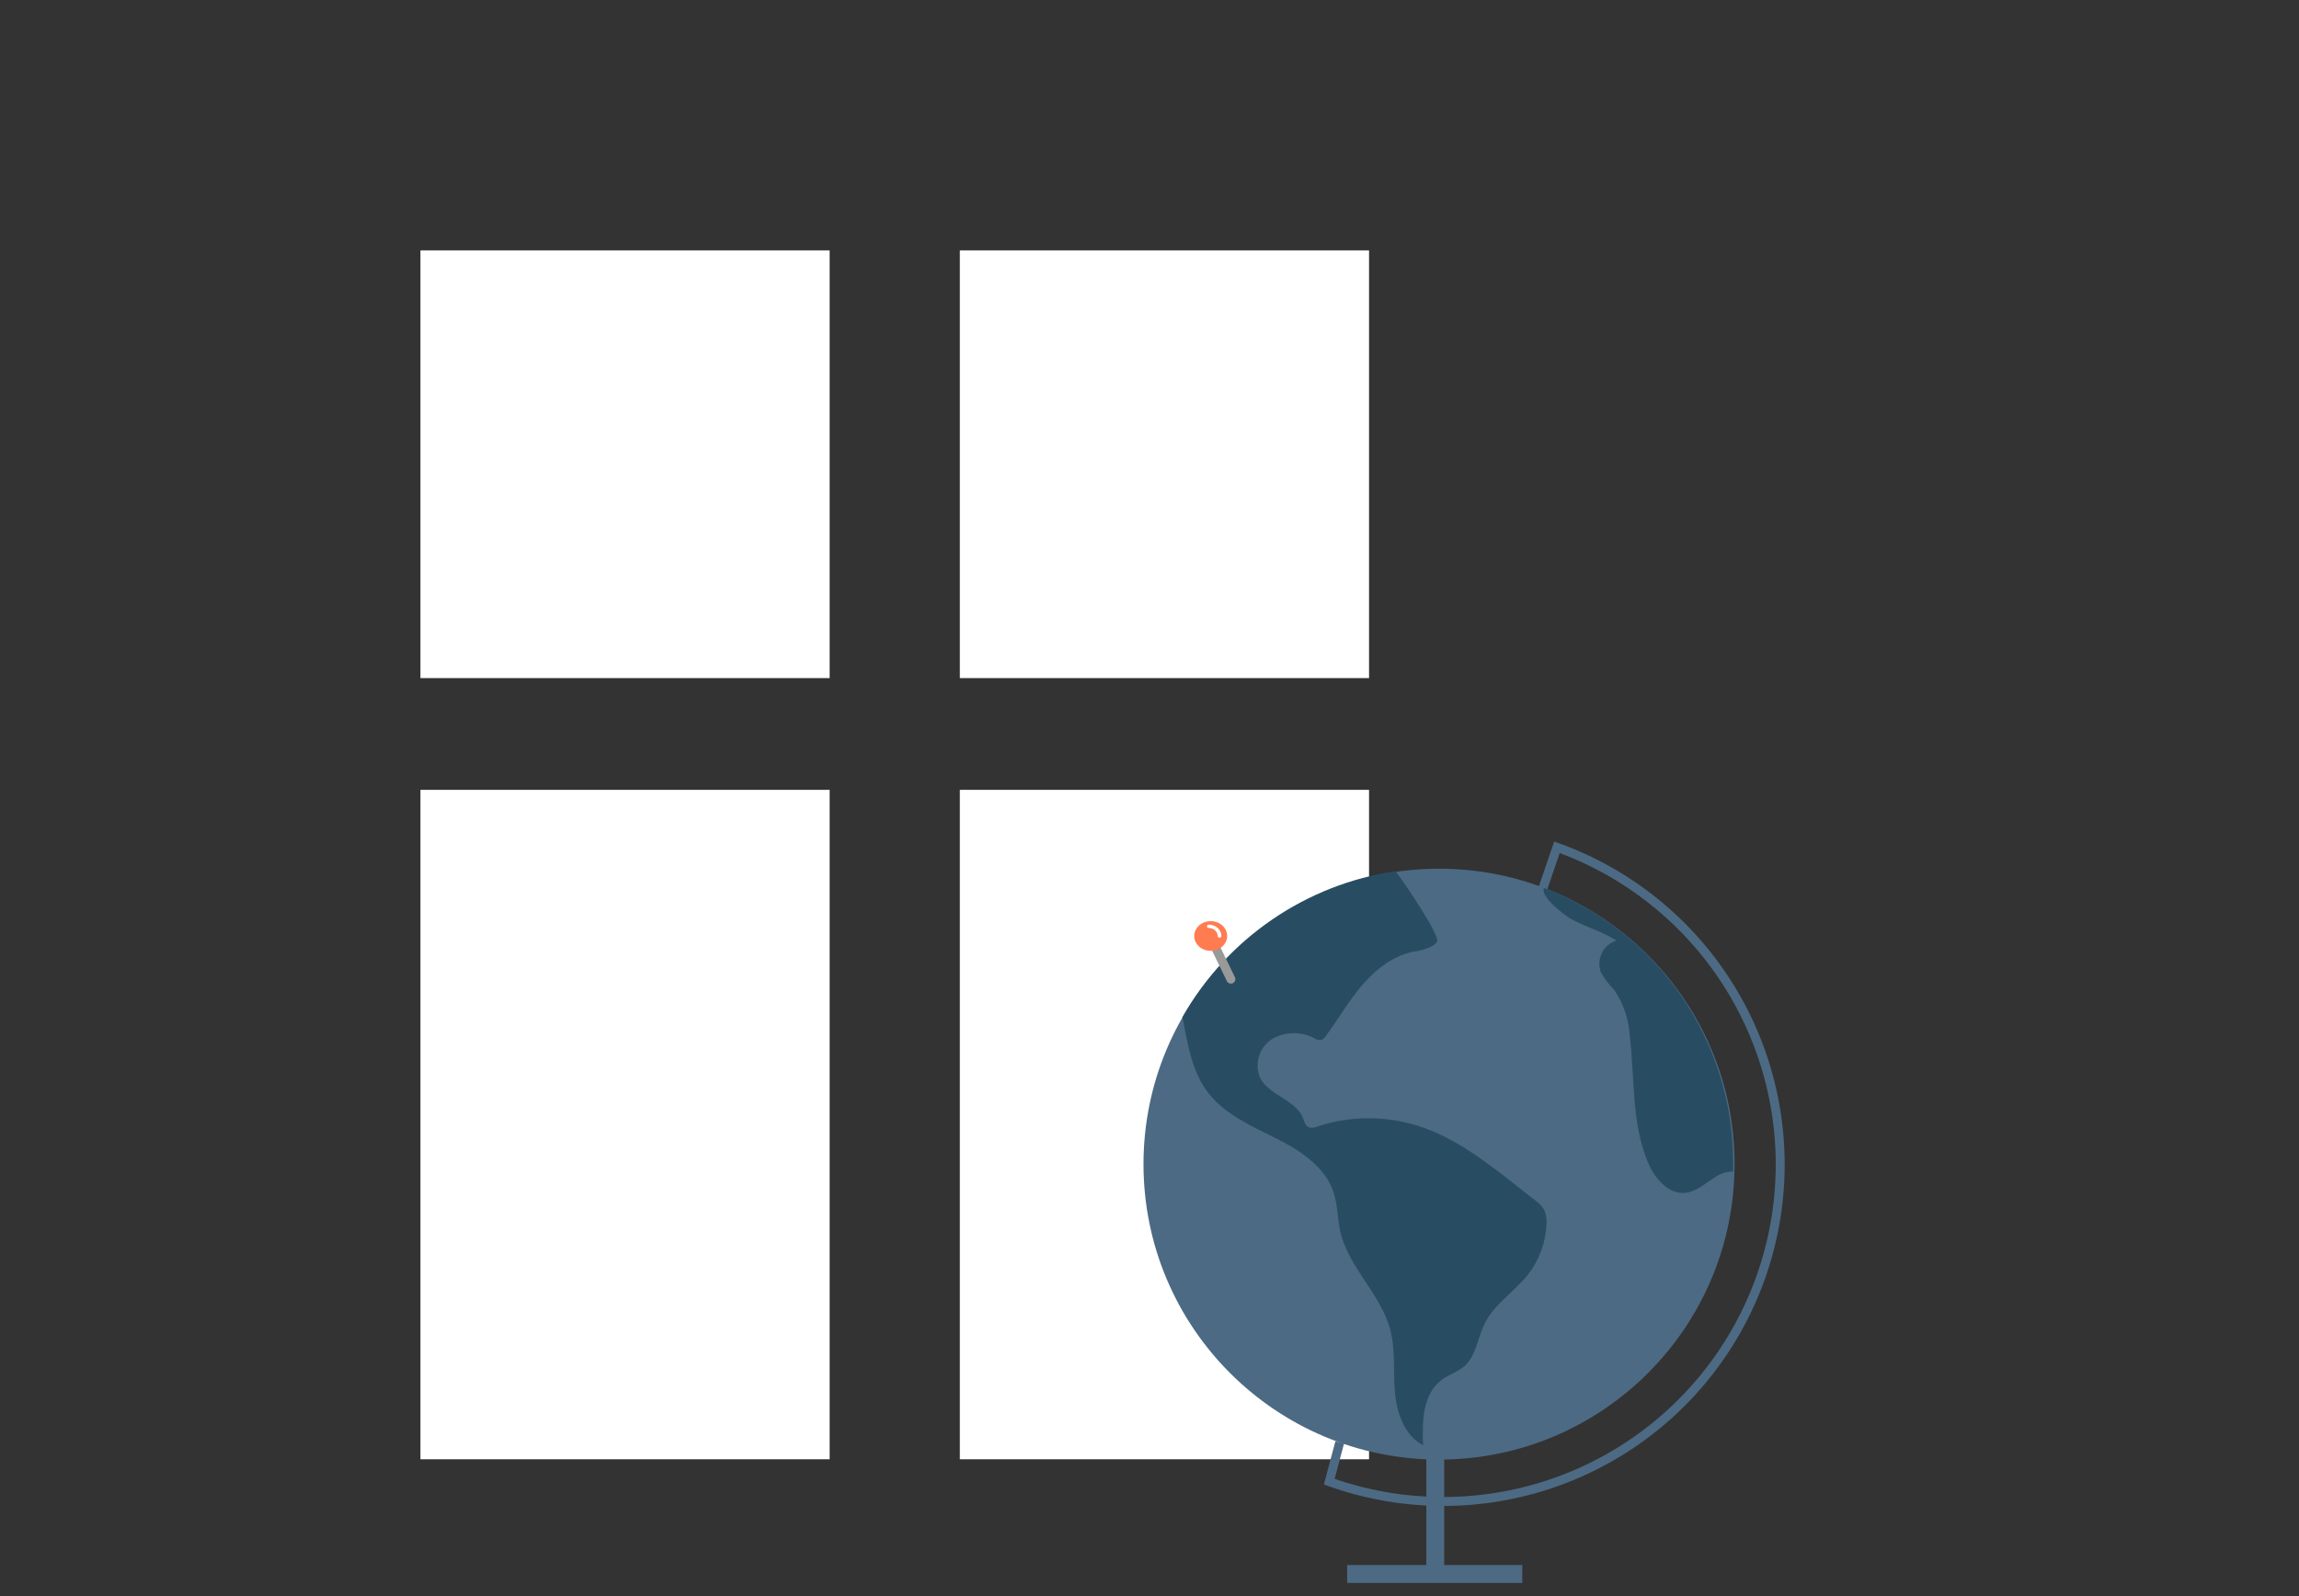 <svg width="514" height="357" viewBox="0 0 514 357" fill="none" xmlns="http://www.w3.org/2000/svg">
<rect x="0" y="0" width="514" height="357" fill="#333333" stroke="none"/>
<path d="M185.488 176.638H94V326.345H185.488V176.638Z" fill="white"/>
<path d="M306.085 176.638H214.597V326.345H306.085V176.638Z" fill="white"/>
<path d="M185.488 56H94V151.646H185.488V56Z" fill="white"/>
<path d="M306.085 56H214.597V151.646H306.085V56Z" fill="white"/>
<path d="M301.191 352H340.346" stroke="#4C6A83" stroke-width="4" stroke-miterlimit="10"/>
<path d="M299.53 322.56L297.187 331.355C306.502 334.698 316.385 336.174 326.271 335.697C336.157 335.221 345.852 332.802 354.803 328.579C363.754 324.356 371.786 318.411 378.44 311.084C385.093 303.757 390.238 295.191 393.582 285.875C396.925 276.56 398.4 266.677 397.924 256.791C397.448 246.905 395.029 237.21 390.806 228.259C386.583 219.307 380.638 211.276 373.311 204.622C365.983 197.969 357.417 192.823 348.102 189.48L344.869 198.913" stroke="#4C6A83" stroke-width="2" stroke-miterlimit="10"/>
<path d="M321.732 326.417C358.223 326.417 387.805 296.835 387.805 260.344C387.805 223.853 358.223 194.271 321.732 194.271C285.241 194.271 255.659 223.853 255.659 260.344C255.659 296.835 285.241 326.417 321.732 326.417Z" fill="#4C6A83"/>
<path d="M320.886 326.164V351.911" stroke="#4C6A83" stroke-width="4" stroke-miterlimit="10"/>
<path d="M285.233 254.543C290.676 257.258 296.297 260.936 298.18 266.72C299.085 269.523 299.011 272.563 299.663 275.441C301.502 283.464 308.696 289.367 310.816 297.331C312.018 301.855 311.469 306.66 311.869 311.332C312.27 316.004 314.02 321.061 318.173 323.197C317.92 317.887 318.084 311.658 322.385 308.544C323.868 307.402 325.9 306.838 327.368 305.577C330.038 303.249 330.334 299.274 331.891 296.085C334.042 291.636 338.551 288.937 341.591 285.081C344.14 281.826 345.598 277.851 345.759 273.72C345.865 272.589 345.66 271.45 345.165 270.428C344.651 269.647 343.992 268.972 343.222 268.44L339.44 265.474C332.485 259.972 325.321 254.365 316.853 251.726C309.538 249.452 301.693 249.535 294.428 251.963C293.903 252.202 293.317 252.269 292.752 252.156C291.847 251.859 291.566 250.776 291.269 249.901C289.504 245.852 283.69 244.963 281.718 241.003C281.073 239.475 280.991 237.768 281.485 236.185C281.979 234.602 283.018 233.246 284.417 232.356C285.855 231.531 287.479 231.084 289.136 231.058C290.794 231.032 292.431 231.428 293.894 232.208C294.329 232.503 294.855 232.634 295.377 232.579C295.8 232.419 296.155 232.121 296.386 231.733C299.218 227.922 301.577 223.754 304.676 220.165C307.776 216.576 311.81 213.491 316.541 212.749C317.92 212.542 320.649 211.8 321.302 210.584C321.955 209.368 315.028 198.852 312.018 194.833C302.117 196.293 292.68 199.99 284.423 205.643C276.166 211.297 269.306 218.759 264.365 227.462C265.552 233.513 266.442 239.697 270.194 244.473C273.946 249.249 279.775 251.829 285.233 254.543Z" fill="#284D62"/>
<path d="M345.239 198.587C344.156 200.515 350.133 204.906 351.26 205.528C354.538 207.323 358.246 208.317 361.375 210.349C360.67 210.573 360.017 210.938 359.458 211.423C358.898 211.907 358.443 212.5 358.119 213.166C357.796 213.832 357.612 214.557 357.577 215.296C357.543 216.036 357.659 216.774 357.92 217.467C358.734 218.892 359.731 220.203 360.886 221.368C362.94 224.362 364.14 227.859 364.356 231.483C365.528 241.019 364.697 251.03 368.42 259.899C369.903 263.444 372.869 267.092 376.725 266.766C379.395 266.529 381.457 264.423 383.77 263.044C384.897 262.369 386.179 261.996 387.493 261.961C387.493 261.323 387.493 260.685 387.493 260.033C387.493 246.719 383.454 233.718 375.91 222.747C368.365 211.777 357.671 203.353 345.239 198.587Z" fill="#284D62"/>
<path d="M270.682 209.679L275.199 218.97" stroke="#999999" stroke-width="2" stroke-miterlimit="10" stroke-linecap="round"/>
<path d="M270.682 212.642C268.648 212.642 267 211.155 267 209.321C267 207.487 268.648 206 270.682 206C272.715 206 274.364 207.487 274.364 209.321C274.364 211.155 272.715 212.642 270.682 212.642Z" fill="#FF7C50"/>
<path d="M272.659 209.694C272.891 209.694 273.073 209.53 273.073 209.321C273.073 207.925 271.815 206.784 270.26 206.784C270.028 206.784 269.846 206.948 269.846 207.157C269.846 207.366 270.028 207.53 270.26 207.53C271.352 207.53 272.245 208.336 272.245 209.321C272.245 209.523 272.427 209.694 272.659 209.694Z" fill="white"/>
</svg>
